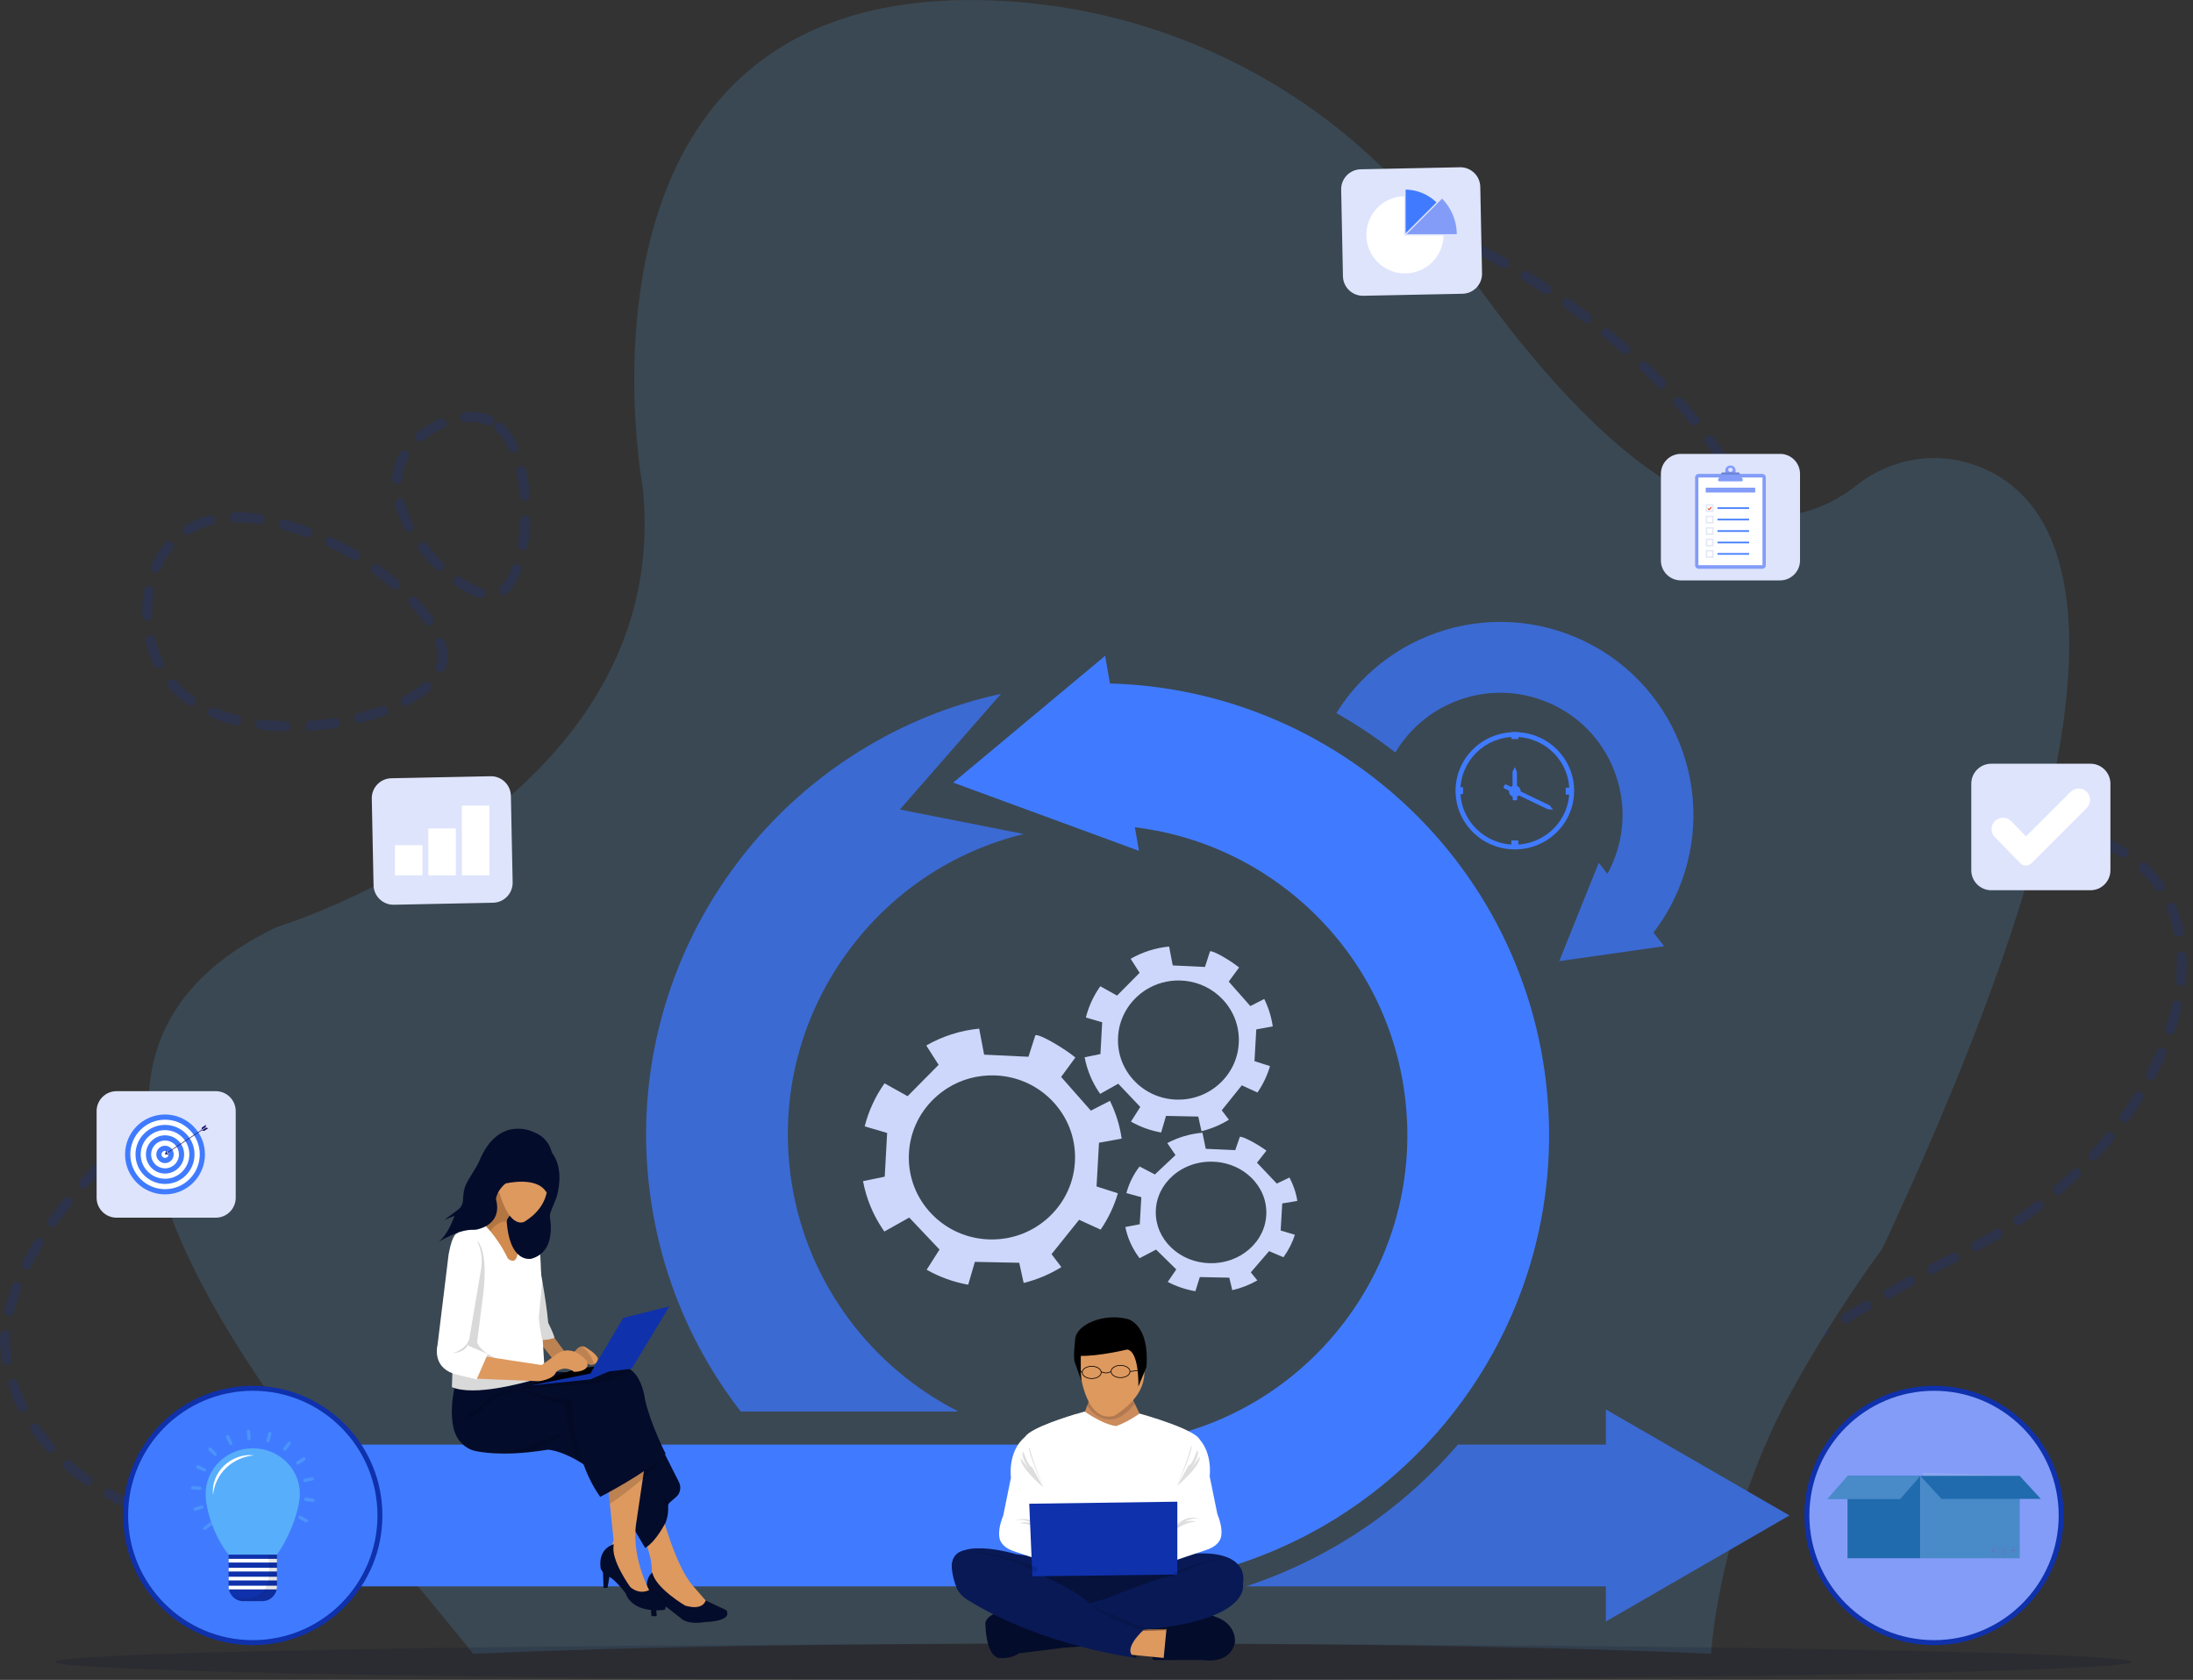 <svg width="235" height="180" viewBox="0 0 235 180" fill="none" xmlns="http://www.w3.org/2000/svg">
<rect x="0" y="0" width="235" height="180" fill="#333333" stroke="none"/>
<g opacity="0.2">
<path d="M52.459 45.077C49.516 43.692 44.648 45.943 43.096 49.236C40.133 55.523 49.715 64.628 53.2 63.651C57.094 62.559 57.863 47.618 52.459 45.077Z" stroke="#0F31AC" stroke-width="1.064" stroke-miterlimit="10" stroke-linecap="round" stroke-dasharray="2.66 2.66 2.66 2.66 2.66 2.66"/>
<path d="M37.736 59.316C36.686 58.709 25.558 52.272 19.261 57.366C14.84 60.943 14.797 68.588 18.12 72.885C24.701 81.396 45.108 77.581 47.225 71.491C48.651 67.39 41.957 61.758 37.736 59.316Z" stroke="#0F31AC" stroke-width="1.064" stroke-miterlimit="10" stroke-linecap="round" stroke-dasharray="2.66 2.66 2.66 2.66 2.66 2.66"/>
<path d="M52.054 164.406C79.139 157.683 109.914 150.839 157.702 152.005C184.428 152.657 190.484 144.363 210.739 134.051C228.793 124.861 237.66 106.585 232.214 96.227C226.716 85.77 209.97 89.933 196.256 74.368C190.01 67.278 191.109 62.31 187.503 54.448C176.084 29.555 133.286 10.098 112.181 20.395C84.299 33.999 108.136 92.777 76.969 108.833C57.254 118.99 42.353 99.492 22.888 114.376C13.243 121.751 1.446 132.097 0.534 143.33C0.534 143.33 -0.743 170.793 52.054 164.406Z" stroke="#0F31AC" stroke-width="1.064" stroke-miterlimit="10" stroke-linecap="round" stroke-dasharray="2.66 2.66 2.66 2.66 2.66 2.66"/>
<path d="M201.692 133.819C201.692 133.819 196.786 140.324 191.879 149.249C187.455 157.297 184.091 168.142 183.348 177.196C181.264 177.098 178.975 177.005 176.501 176.917C161.846 176.397 140.69 176.072 117.166 176.072C90.423 176.072 66.74 176.493 52.191 177.141C51.691 177.164 51.2 177.186 50.721 177.209C32.558 154.696 -4.017 115.474 29.642 99.339C29.642 99.339 32.108 98.588 35.805 96.975C47.505 91.868 71.549 78.127 68.875 52.217C68.875 52.217 67.964 47.382 67.964 40.655C67.964 24.924 72.944 -1.151 106.191 0.039C126.325 0.761 144.867 11.007 156.078 27.406C167.074 43.49 184.655 63.28 198.973 51.982C202.278 49.373 206.649 48.406 210.729 49.553C221.035 52.448 232.743 67.434 201.692 133.819Z" fill="#559BD0"/>
</g>
<path opacity="0.15" d="M228.429 178.072C228.429 179.137 178.616 180 117.168 180C82.496 180 51.529 179.725 31.124 179.294C26.424 179.195 22.285 179.088 18.79 178.973C16.488 178.898 14.466 178.82 12.746 178.739C8.322 178.531 5.906 178.307 5.906 178.072C5.906 177.773 9.828 177.491 16.827 177.238C19.694 177.135 23.076 177.037 26.916 176.945C47.125 176.46 80.02 176.145 117.168 176.145C149.843 176.145 179.23 176.388 199.585 176.777C217.508 177.119 228.429 177.574 228.429 178.072Z" fill="#040C2B"/>
<path d="M102.71 151.241H79.378C77.883 149.316 76.535 147.277 75.343 145.135C72.585 140.182 70.733 134.809 69.839 129.166C68.818 122.719 69.091 116.261 70.651 109.97C72.156 103.898 74.792 98.244 78.483 93.163C82.173 88.083 86.737 83.829 92.047 80.521C96.749 77.592 101.858 75.518 107.269 74.34L96.43 86.74L109.716 89.363C102.09 91.219 95.436 95.669 90.77 102.091C85.56 109.263 83.454 118.034 84.841 126.79C86.548 137.569 93.42 146.539 102.71 151.241Z" fill="#3B6AD3"/>
<path d="M172.083 173.74V169.975H133.516C134.84 169.539 136.148 169.048 137.441 168.501C143.505 165.937 148.948 162.267 153.62 157.596C154.528 156.688 155.398 155.751 156.229 154.786H172.083V151.02L191.757 162.38L172.083 173.74Z" fill="#3B6AD3"/>
<path d="M165.996 122.322C165.973 123.938 165.868 125.57 165.684 127.172C165.501 128.755 165.238 130.345 164.899 131.9C164.564 133.438 164.149 134.977 163.665 136.475C163.185 137.958 162.626 139.437 162.003 140.868C161.385 142.289 160.69 143.697 159.936 145.053C159.187 146.402 158.364 147.731 157.488 149.003C156.615 150.272 155.67 151.514 154.679 152.694C154.082 153.406 153.46 154.106 152.818 154.786C152.796 154.81 152.773 154.835 152.749 154.86C152.691 154.921 152.633 154.983 152.575 155.043C152.329 155.3 152.08 155.554 151.828 155.806C150.927 156.707 149.994 157.57 149.033 158.393C148.959 158.456 148.885 158.519 148.811 158.582C148.752 158.632 148.692 158.682 148.633 158.732C148.581 158.775 148.53 158.818 148.478 158.86C148.416 158.912 148.354 158.964 148.291 159.015C148.139 159.14 147.986 159.264 147.832 159.387C147.759 159.446 147.686 159.504 147.612 159.562C147.46 159.683 147.307 159.803 147.153 159.922C146.998 160.041 146.843 160.158 146.688 160.276C145.909 160.862 145.112 161.425 144.305 161.96C143.979 162.175 143.65 162.387 143.319 162.596C143.236 162.647 143.153 162.7 143.069 162.751C142.902 162.854 142.735 162.957 142.567 163.058C142.333 163.199 142.098 163.337 141.862 163.474C141.717 163.559 141.572 163.642 141.426 163.724C141.36 163.762 141.293 163.799 141.227 163.836C141.165 163.871 141.102 163.906 141.039 163.94C140.971 163.978 140.904 164.015 140.836 164.052C140.778 164.084 140.72 164.116 140.662 164.147C140.577 164.193 140.491 164.239 140.406 164.285C140.235 164.376 140.063 164.467 139.891 164.556C139.804 164.601 139.718 164.645 139.632 164.689C139.113 164.954 138.588 165.21 138.059 165.457C137.97 165.498 137.882 165.539 137.793 165.58C137.35 165.783 136.904 165.98 136.454 166.17C136.361 166.21 136.267 166.249 136.174 166.288C136.08 166.327 135.986 166.365 135.893 166.403C135.736 166.467 135.579 166.531 135.421 166.592C129.756 168.838 123.774 169.975 117.621 169.975H34.918V154.786H120.525L120.514 154.66C121.645 154.561 122.78 154.404 123.888 154.192C124.977 153.985 126.067 153.719 127.126 153.405C128.17 153.094 129.211 152.727 130.218 152.314C131.214 151.906 132.202 151.444 133.153 150.939C134.096 150.439 135.027 149.886 135.919 149.296C136.805 148.709 137.673 148.072 138.5 147.401C139.323 146.734 140.124 146.018 140.88 145.274C141.635 144.531 142.363 143.743 143.044 142.931C143.726 142.119 144.375 141.266 144.975 140.393C145.577 139.519 146.143 138.606 146.657 137.68C147.174 136.749 147.651 135.783 148.075 134.808C148.502 133.828 148.884 132.816 149.213 131.8C149.545 130.775 149.829 129.723 150.058 128.67C150.289 127.607 150.47 126.519 150.594 125.436C150.721 124.338 150.793 123.219 150.808 122.111C150.823 120.983 150.781 119.838 150.683 118.706C150.583 117.575 150.426 116.44 150.215 115.332C150.007 114.243 149.742 113.153 149.427 112.094C149.116 111.049 148.75 110.009 148.337 109.002C147.929 108.006 147.466 107.018 146.962 106.067C146.462 105.123 145.909 104.193 145.318 103.301C144.732 102.415 144.094 101.547 143.424 100.72C142.756 99.897 142.04 99.096 141.296 98.339C140.554 97.585 139.765 96.856 138.954 96.175C138.142 95.494 137.288 94.844 136.416 94.245C135.542 93.643 134.629 93.077 133.702 92.563C132.772 92.046 131.805 91.569 130.831 91.145C129.851 90.718 128.838 90.335 127.822 90.007C126.798 89.675 125.745 89.391 124.693 89.162C123.68 88.942 122.644 88.767 121.612 88.644L122.049 91.165L102.145 83.855L118.426 70.27L118.941 73.236C120.361 73.274 121.789 73.375 123.195 73.536C124.777 73.718 126.367 73.982 127.923 74.321C129.461 74.656 131 75.071 132.498 75.555C133.981 76.035 135.459 76.594 136.891 77.217C138.311 77.835 139.719 78.53 141.075 79.284C142.425 80.033 143.754 80.857 145.026 81.732C146.295 82.605 147.537 83.55 148.717 84.54C149.897 85.531 151.043 86.589 152.124 87.688C153.207 88.788 154.249 89.954 155.221 91.153C156.198 92.358 157.127 93.623 157.982 94.915C158.844 96.217 159.652 97.575 160.382 98.953C161.119 100.343 161.795 101.787 162.392 103.244C162.995 104.717 163.532 106.237 163.986 107.764C164.445 109.309 164.832 110.898 165.135 112.486C165.442 114.095 165.67 115.742 165.813 117.383C165.957 119.022 166.018 120.684 165.996 122.322Z" fill="#407BFF"/>
<path d="M141.863 163.474C142.099 163.337 142.335 163.198 142.569 163.058C142.335 163.199 142.1 163.338 141.863 163.474Z" fill="#829CF8"/>
<path d="M143.32 162.595C143.652 162.387 143.981 162.175 144.307 161.959C143.98 162.176 143.651 162.388 143.32 162.595Z" fill="#829CF8"/>
<path d="M144.305 161.959C145.112 161.425 145.909 160.861 146.688 160.275C145.91 160.862 145.116 161.424 144.305 161.959Z" fill="#829CF8"/>
<path d="M146.688 160.276C146.843 160.158 146.998 160.04 147.152 159.921C146.998 160.041 146.843 160.159 146.688 160.276Z" fill="#829CF8"/>
<path d="M147.152 159.921C147.306 159.802 147.46 159.682 147.612 159.562C147.46 159.683 147.306 159.803 147.152 159.921Z" fill="#829CF8"/>
<path d="M152.82 154.786C152.797 154.81 152.773 154.835 152.75 154.859C152.773 154.835 152.797 154.81 152.819 154.786H152.82Z" fill="#829CF8"/>
<path d="M179.807 95.427C179.121 97.037 178.241 98.546 177.184 99.923L178.331 101.384L167.085 102.985L171.319 92.445L172.248 93.629C172.458 93.248 172.649 92.854 172.82 92.451C174.19 89.235 174.226 85.678 172.92 82.435C171.615 79.192 169.125 76.651 165.909 75.281C162.692 73.911 159.135 73.876 155.892 75.181C153.195 76.266 150.983 78.173 149.527 80.634C147.525 79.07 145.415 77.66 143.207 76.409C144.102 74.963 145.17 73.637 146.404 72.447C148.328 70.589 150.566 69.138 153.057 68.136C155.53 67.14 158.131 66.635 160.786 66.635C160.804 66.635 160.822 66.635 160.84 66.636C163.611 66.643 166.318 67.201 168.885 68.294C171.452 69.388 173.73 70.953 175.655 72.946C177.513 74.87 178.963 77.109 179.966 79.598C180.968 82.089 181.473 84.707 181.466 87.382C181.459 90.153 180.901 92.86 179.807 95.427Z" fill="#3B6AD3"/>
<path d="M168.183 82.285C167.863 81.537 167.405 80.866 166.822 80.289C166.238 79.712 165.559 79.259 164.802 78.943C164.019 78.615 163.187 78.449 162.329 78.449C161.472 78.449 160.64 78.615 159.856 78.943C159.1 79.259 158.421 79.712 157.837 80.289C157.254 80.866 156.796 81.537 156.476 82.285C156.145 83.06 155.977 83.883 155.977 84.731C155.977 85.578 156.145 86.401 156.476 87.176C156.796 87.924 157.254 88.595 157.837 89.172C158.421 89.749 159.1 90.201 159.856 90.518C160.64 90.846 161.472 91.012 162.329 91.012C163.187 91.012 164.019 90.846 164.802 90.518C165.559 90.201 166.238 89.749 166.822 89.172C167.405 88.595 167.863 87.924 168.183 87.176C168.514 86.401 168.682 85.578 168.682 84.731C168.682 83.883 168.514 83.06 168.183 82.285ZM162.329 90.501C159.106 90.501 156.494 87.917 156.494 84.73C156.494 81.544 159.106 78.96 162.329 78.96C165.552 78.96 168.165 81.544 168.165 84.73C168.165 87.917 165.552 90.501 162.329 90.501Z" fill="#407BFF"/>
<path d="M162.703 78.446H161.953V79.187H162.703V78.446Z" fill="#407BFF"/>
<path d="M162.703 90.05H161.953V90.791H162.703V90.05Z" fill="#407BFF"/>
<path d="M168.529 85.144L168.531 84.403L167.782 84.401L167.78 85.142L168.529 85.144Z" fill="#407BFF"/>
<path d="M156.779 85.09L156.781 84.349L156.032 84.347L156.03 85.089L156.779 85.09Z" fill="#407BFF"/>
<path d="M161.17 84.208C161.226 84.093 161.319 84.023 161.378 84.05L166.055 86.29L166.431 86.755L165.851 86.706L161.174 84.467C161.115 84.439 161.114 84.323 161.17 84.208Z" fill="#407BFF"/>
<path d="M162.336 85.758C162.205 85.759 162.1 85.729 162.099 85.692L162.078 82.707L162.326 82.19L162.55 82.704L162.571 85.689C162.571 85.726 162.466 85.757 162.336 85.758Z" fill="#407BFF"/>
<path d="M162.326 85.404C162.672 85.404 162.953 85.127 162.953 84.784C162.953 84.442 162.672 84.165 162.326 84.165C161.98 84.165 161.699 84.442 161.699 84.784C161.699 85.127 161.98 85.404 162.326 85.404Z" fill="#407BFF"/>
<path d="M137.405 128.947L137.237 131.791L137.233 131.848L137.25 131.852L138.755 132.303C138.488 133.155 138.081 133.953 137.559 134.672C137.549 134.686 137.54 134.699 137.53 134.711L136.95 134.464L135.995 134.056L134.034 136.332L134.736 137.193C133.916 137.664 133.012 138.021 132.05 138.241L131.732 136.901L128.57 136.837L128.097 138.352C127.036 138.173 126.038 137.831 125.135 137.354L126.049 136.015L123.887 133.892L122.132 134.807L122.117 134.815C122.075 134.76 122.034 134.704 121.993 134.648C121.309 133.703 120.823 132.627 120.59 131.472L122.137 131.178L122.303 128.277L120.703 127.84C120.982 126.8 121.466 125.837 122.114 124.987L123.757 125.842L125.964 123.765L125.083 122.481C126.212 121.879 127.491 121.489 128.852 121.369L129.207 123.094L132.366 123.24L132.859 121.812C133.144 121.71 134.872 122.656 135.711 123.292L134.698 124.58L136.821 126.819L138.18 126.171C138.593 126.949 138.881 127.792 139.021 128.678L137.405 128.947ZM129.897 124.471C128.719 124.447 127.586 124.738 126.613 125.303C126.28 125.496 125.965 125.722 125.674 125.979C124.532 126.984 123.886 128.337 123.853 129.79C123.821 131.244 124.407 132.622 125.502 133.672C126.598 134.723 128.073 135.319 129.655 135.351C131.237 135.383 132.737 134.847 133.878 133.842C135.02 132.838 135.666 131.484 135.698 130.031C135.731 128.578 135.145 127.199 134.049 126.149C133.938 126.042 133.822 125.94 133.703 125.842C132.652 124.984 131.318 124.5 129.897 124.471Z" fill="#CDD7FB"/>
<path d="M134.622 110.297L134.433 113.634L134.429 113.701L134.447 113.706L136.092 114.232C135.799 115.233 135.352 116.169 134.78 117.014C134.769 117.03 134.759 117.045 134.749 117.06L134.115 116.77L133.071 116.293L130.922 118.967L131.688 119.975C130.792 120.53 129.803 120.95 128.75 121.209L128.405 119.638L124.947 119.568L124.428 121.346C123.267 121.139 122.176 120.738 121.19 120.18L122.192 118.608L119.831 116.12L117.911 117.197L117.894 117.206C117.848 117.142 117.803 117.076 117.759 117.011C117.013 115.903 116.484 114.641 116.23 113.287L117.922 112.939L118.109 109.535L116.361 109.025C116.667 107.805 117.199 106.674 117.908 105.676L119.704 106.676L122.121 104.236L121.16 102.731C122.396 102.023 123.794 101.564 125.283 101.42L125.668 103.444L129.122 103.609L129.663 101.933C129.975 101.814 131.863 102.92 132.78 103.665L131.67 105.178L133.987 107.801L135.474 107.039C135.924 107.951 136.238 108.94 136.389 109.979L134.622 110.297ZM126.42 105.058C125.132 105.032 123.893 105.375 122.828 106.039C122.463 106.267 122.118 106.532 121.799 106.834C120.549 108.015 119.84 109.604 119.802 111.309C119.764 113.014 120.402 114.63 121.598 115.86C122.795 117.091 124.406 117.788 126.136 117.823C127.866 117.858 129.507 117.227 130.757 116.046C132.007 114.866 132.716 113.277 132.754 111.572C132.792 109.867 132.154 108.25 130.957 107.02C130.836 106.895 130.709 106.775 130.579 106.661C129.431 105.655 127.973 105.09 126.42 105.058Z" fill="#CDD7FB"/>
<path d="M117.769 122.441L117.509 127.036L117.503 127.128L117.528 127.135L119.791 127.859C119.387 129.237 118.773 130.527 117.986 131.69C117.972 131.712 117.957 131.733 117.943 131.753L117.072 131.355L115.637 130.698L112.682 134.379L113.735 135.768C112.502 136.531 111.142 137.11 109.695 137.468L109.22 135.304L104.466 135.208L103.751 137.656C102.156 137.37 100.656 136.819 99.3 136.051L100.678 133.886L97.432 130.46L94.791 131.943L94.768 131.956C94.705 131.867 94.643 131.777 94.582 131.686C93.556 130.161 92.829 128.424 92.481 126.559L94.807 126.08L95.064 121.393L92.66 120.69C93.082 119.01 93.812 117.453 94.788 116.078L97.257 117.456L100.581 114.095L99.259 112.023C100.958 111.048 102.881 110.415 104.928 110.217L105.457 113.004L110.207 113.232L110.951 110.924C111.38 110.759 113.976 112.283 115.236 113.308L113.71 115.392L116.896 119.004L118.941 117.954C119.56 119.21 119.991 120.572 120.199 122.003L117.769 122.441ZM106.491 115.227C104.72 115.191 103.017 115.663 101.552 116.578C101.051 116.892 100.577 117.257 100.138 117.673C98.419 119.299 97.444 121.487 97.391 123.835C97.339 126.182 98.216 128.408 99.861 130.102C101.506 131.796 103.722 132.756 106.1 132.804C108.479 132.853 110.735 131.984 112.454 130.358C114.173 128.732 115.148 126.544 115.2 124.196C115.252 121.849 114.375 119.623 112.73 117.928C112.563 117.756 112.389 117.59 112.21 117.434C110.632 116.049 108.627 115.27 106.491 115.227Z" fill="#CDD7FB"/>
<path d="M70.81 161.803C70.81 161.803 72.323 167.766 74.291 169.964L76.611 172.63L73.408 173.042L69.637 169.318C69.637 169.318 70.369 168.329 69.133 165.114L70.81 161.803Z" fill="#DE995F"/>
<path d="M75.565 173.797C73.597 174.128 72.992 173.413 72.992 173.413L71.508 172.255L70.244 171.27L70.369 173.165H69.814L69.638 171.049C69.327 170.389 69.279 169.877 69.347 169.491C69.474 168.781 69.904 168.492 69.904 168.492C70.233 170.168 73.421 172.039 73.421 172.039C75.388 172.616 75.615 171.485 75.615 171.485L77.835 172.533C78.541 173.77 75.565 173.797 75.565 173.797Z" fill="#040C2B"/>
<path opacity="0.15" d="M71.508 172.255L70.244 171.27L70.369 173.165H69.814L69.638 171.049C69.327 170.389 69.279 169.877 69.347 169.491L69.693 170.264C69.693 170.264 71.622 171.092 71.508 172.255Z" fill="black"/>
<path d="M72.467 160.385L71.754 161.006C71.733 161.024 71.715 161.043 71.698 161.064C71.628 161.152 71.59 161.266 71.595 161.384C71.615 161.891 71.557 162.307 71.491 162.608C71.415 162.946 71.328 163.136 71.328 163.136C71.298 163.193 71.268 163.249 71.237 163.304C70.408 164.819 69.696 165.469 69.353 165.718C69.213 165.821 69.134 165.856 69.134 165.856L68.09 164.098L66.05 160.666L65.505 159.75L65.15 159.152L64.872 158.684C64.72 158.55 64.571 158.421 64.423 158.298C63.887 157.849 63.381 157.467 62.908 157.144C62.777 157.055 62.649 156.97 62.524 156.889C62.326 156.761 62.134 156.644 61.95 156.537C61.228 156.117 60.611 155.844 60.114 155.665C59.218 155.343 58.718 155.332 58.718 155.332C58.009 155.446 57.347 155.532 56.732 155.597C55.594 155.714 54.61 155.754 53.769 155.744C52.572 155.731 51.662 155.618 51.001 155.487C49.851 155.258 48.92 154.328 48.62 153.096C48.236 151.514 48.478 149.765 48.698 148.726C48.764 148.418 48.827 148.172 48.871 148.011C48.908 147.877 48.931 147.803 48.931 147.803L51.605 148.215L53.694 148.451L53.703 148.452L54.407 148.531L55.898 148.7L56.216 148.736L61.384 149.32L68.377 150.111L70.478 154.283L71.045 155.409L71.068 155.454L71.262 155.84L71.331 155.978C71.331 155.978 71.331 155.978 71.331 155.978L72.756 158.807C73.024 159.34 72.903 160.005 72.467 160.385Z" fill="#040C2B"/>
<path d="M69.991 171.187H67.695L65.098 166.873L65.753 165.032L65.352 161.131L65.149 159.152L65.098 158.657L69.133 156.733L68.879 158.449L68.15 163.383C68.12 163.623 68.099 163.861 68.088 164.099C67.917 167.834 69.991 171.187 69.991 171.187Z" fill="#DE995F"/>
<path d="M65.782 165.471C65.782 165.471 64.041 165.828 64.369 168.082L64.621 168.494L64.672 170.142H65.101L65.302 168.961C65.302 168.961 65.882 169.208 67.043 170.72C67.043 170.72 67.547 172.863 71.204 172.506C71.204 172.506 72.019 171.649 69.556 170.374C69.556 170.374 68.606 170.939 67.547 170.06C67.547 170.06 65.353 167.065 65.782 165.471Z" fill="#040C2B"/>
<path opacity="0.15" d="M71.044 155.408L71.037 156.142C71.037 156.142 70.098 157.421 68.879 158.449C67.997 159.192 66.97 160.02 66.048 160.666C65.808 160.835 65.574 160.992 65.352 161.131L65.148 159.152L64.87 158.684C64.719 158.55 64.569 158.421 64.422 158.298L70.477 154.283L71.044 155.408Z" fill="black"/>
<path opacity="0.15" d="M62.905 157.144C62.568 156.914 62.249 156.713 61.947 156.537C60.868 154.164 60.556 150.606 60.556 150.606L53.691 148.451L61.38 149.321L62.019 150.111L62.905 157.144Z" fill="black"/>
<path opacity="0.15" d="M55.472 149.01C55.472 149.01 52.714 149.369 51.629 151.128C51.629 151.128 50.368 152.062 49.031 152.337L51.301 150.881C51.301 150.881 52.858 148.705 55.472 149.01Z" fill="black"/>
<path opacity="0.15" d="M60.811 153.244C60.803 153.25 60.662 153.362 60.398 153.546C59.789 153.97 58.528 154.782 56.732 155.597C55.594 155.715 54.611 155.754 53.77 155.745C53.77 155.745 56.833 155.073 59.968 153.646C60.249 153.518 60.531 153.384 60.811 153.244Z" fill="black"/>
<path d="M71.329 155.772C69.462 157.75 64.317 160.388 64.317 160.388C61.215 155.991 61.316 150.139 61.316 150.139L52.324 148.146L55.036 146.621C55.036 146.621 56.395 146.79 58.191 146.913C60.688 147.085 64.028 147.169 65.73 146.594C65.775 146.578 65.821 146.564 65.866 146.551C66.654 146.324 67.258 146.499 67.718 146.869C68.895 147.814 69.134 150.029 69.134 150.029C69.74 152.639 71.329 155.772 71.329 155.772Z" fill="#040C2B"/>
<path d="M71.34 164.383L71.393 164.222C71.367 164.318 71.345 164.371 71.34 164.383Z" fill="#758CFA"/>
<path opacity="0.15" d="M71.597 161.385C71.617 161.891 71.559 162.308 71.493 162.608C71.421 161.831 71.194 160.795 70.637 159.495L71.7 161.065C71.63 161.152 71.592 161.267 71.597 161.385Z" fill="black"/>
<path opacity="0.15" d="M67.716 146.869C66.564 147.434 64.441 148.358 62.916 148.339L55.82 148.76L58.189 146.913C60.686 147.085 64.026 147.169 65.728 146.594C65.774 146.578 65.819 146.564 65.864 146.551C66.653 146.324 67.256 146.499 67.716 146.869Z" fill="black"/>
<path d="M61.843 146.621L67.266 146.072L63.079 147.501L56.773 148.462L61.843 146.621Z" fill="black"/>
<path d="M66.789 141.208L71.732 139.972L67.684 146.663L63.258 147.171L66.789 141.208Z" fill="#0F31AC"/>
<path d="M56.773 148.462L63.255 147.803L67.266 146.072L63.255 147.171L56.773 148.462Z" fill="#0F31AC"/>
<path d="M64.076 145.563C64.076 145.563 64.044 146.017 63.649 146.188C63.548 146.231 63.423 146.256 63.269 146.25L62.311 145.838L59.663 146.141L57.714 143.684L57.418 143.31L59.209 143.063L59.328 143.226L60.328 144.599L60.47 144.794C60.47 144.794 61.1 145.261 61.68 144.712C61.68 144.712 61.969 144.263 62.404 144.259C62.558 144.258 62.731 144.313 62.916 144.464C62.916 144.464 63.875 145.014 64.076 145.563Z" fill="#DE995F"/>
<path opacity="0.15" d="M63.65 146.187C63.548 146.231 63.424 146.256 63.27 146.25L62.312 145.838L59.663 146.14L57.715 143.684L58.916 143.481L59.328 143.226L60.328 144.599L60.47 144.794C60.47 144.794 61.101 145.261 61.681 144.712C61.681 144.712 61.969 144.263 62.404 144.259C62.837 144.648 63.481 145.348 63.65 146.187Z" fill="black"/>
<path d="M56.521 134.476L54.957 135.987L51.919 132.576L50.871 131.399L53.191 126.095L54.982 125.463L55.843 130.506L56.521 134.476Z" fill="#D18B4F"/>
<path opacity="0.15" d="M55.843 130.506L54.843 131C54.843 131 53.582 130.286 52.321 132.209C52.226 132.355 52.09 132.476 51.919 132.576L50.871 131.399L53.191 126.095L54.982 125.463L55.843 130.506Z" fill="black"/>
<path d="M59.419 143.352C59.419 143.352 58.439 143.654 58.136 143.516C58.032 143.469 57.883 142.483 57.733 141.209C57.446 138.769 57.152 135.273 57.152 135.273L57.682 134.861C57.682 134.861 57.881 135.9 58.108 137.233C58.361 138.709 58.648 140.546 58.741 141.73C58.741 141.73 59.289 142.803 59.419 143.352Z" fill="white"/>
<path d="M58.401 147.514C58.4 147.514 58.358 147.518 57.184 147.85C57.085 147.878 56.982 147.907 56.876 147.936C56.85 147.943 56.823 147.951 56.796 147.958C56.083 148.153 55.262 148.357 54.406 148.531C54.346 148.544 54.285 148.556 54.225 148.568C54.192 148.574 54.16 148.581 54.127 148.587C52.25 148.951 50.246 149.152 48.869 148.778C48.81 148.762 48.753 148.745 48.697 148.727C48.603 148.696 48.513 148.663 48.426 148.627L48.437 148.333L48.48 147.145L48.559 144.984L48.56 144.966L48.636 142.91V142.909L48.984 133.421L49.031 132.14C49.031 132.14 49.039 132.116 49.056 132.075V132.075C49.182 131.767 49.794 130.484 51.211 130.625C51.224 130.626 51.237 130.628 51.251 130.629C51.251 130.629 51.579 130.876 52.063 131.385C52.208 131.537 52.366 131.711 52.534 131.911C53.117 132.602 53.812 133.579 54.428 134.861C54.428 134.861 55.261 135.63 55.462 134.366V131.508H57.556C57.556 131.508 57.747 132.123 57.889 134.411C57.925 134.996 57.958 135.692 57.984 136.515C57.999 137.012 58.012 137.557 58.022 138.151C58.037 139.128 58.043 140.243 58.035 141.51L58.139 143.211L58.158 143.525L58.163 143.608L58.205 144.304L58.313 146.066L58.365 146.925L58.401 147.514Z" fill="white"/>
<path opacity="0.15" d="M59.419 143.352C59.419 143.352 58.44 143.654 58.137 143.517C58.033 143.469 57.884 142.483 57.734 141.209L58.109 137.233C58.362 138.709 58.649 140.546 58.742 141.731C58.742 141.731 59.289 142.804 59.419 143.352Z" fill="black"/>
<path opacity="0.15" d="M57.184 147.85C57.084 147.878 56.982 147.907 56.876 147.936C56.85 147.943 56.823 147.951 56.796 147.958C56.083 148.153 55.262 148.357 54.406 148.532C54.345 148.544 54.285 148.556 54.225 148.568C54.192 148.574 54.159 148.581 54.127 148.587C52.25 148.952 50.246 149.152 48.869 148.778C48.81 148.762 48.753 148.745 48.697 148.727C48.688 148.724 48.679 148.721 48.671 148.718C48.586 148.691 48.505 148.66 48.426 148.628L48.437 148.333L48.473 147.33L48.48 147.145L48.559 144.984L48.56 144.966L48.636 142.91V142.909L48.984 133.421L51.112 132.947C51.112 132.947 51.112 132.947 51.112 132.947H51.113C51.143 132.966 52.353 133.743 51.78 138.68L51.124 143.819C51.124 143.819 51.2 144.341 52.259 145.083L52.998 145.498L55.016 146.632L57.07 147.785L57.184 147.85Z" fill="black"/>
<path d="M50.688 147.709L57.707 147.995C57.707 147.995 59.279 147.861 59.603 146.994C59.603 146.994 60.444 146.212 61.522 146.994C61.522 146.994 63.306 147.006 62.903 145.879C62.903 145.879 61.289 143.681 59.422 145.275L58.035 146.264L51.351 145.247L50.688 147.709Z" fill="#DE995F"/>
<path d="M52.261 145.083L52.137 145.367L51.109 147.726L51.075 147.803L50.689 147.709L49.033 147.308C48.978 147.296 48.924 147.282 48.871 147.269C48.733 147.232 48.603 147.191 48.482 147.145C47.459 146.762 47.041 146.081 46.888 145.46C46.782 145.031 46.802 144.629 46.836 144.374C46.859 144.2 46.889 144.094 46.889 144.094L47.378 140.095L48.074 134.394C48.516 131.989 49.033 132.14 49.033 132.14C50.092 131.7 50.73 132.218 51.114 132.947C51.114 132.947 51.114 132.947 51.114 132.947H51.114C51.215 133.139 51.298 133.345 51.367 133.552C51.629 134.346 51.683 135.204 51.543 136.034L50.267 143.589L50.203 143.964C50.203 143.964 50.203 143.964 50.203 143.964L50.168 144.176L52.261 145.083Z" fill="white"/>
<path d="M59.676 128.183C59.676 128.183 59.377 128.977 59.036 129.777C58.934 130.017 58.901 130.285 58.943 130.545C59.077 131.394 59.231 133.435 57.849 134.441C57.608 134.616 57.32 134.76 56.977 134.861C56.977 134.861 55.509 135.266 54.728 133.125C54.532 132.588 54.379 131.89 54.303 130.986C54.303 130.985 54.303 130.983 54.303 130.982C54.29 130.825 54.333 130.669 54.419 130.542L54.616 130.254L56.324 127.215L58.667 123.045C58.667 123.045 59.476 123.558 59.808 124.933C59.998 125.716 60.032 126.778 59.676 128.183Z" fill="#040C2B"/>
<path d="M56.198 130.904C56.198 130.904 54.684 131.81 53.524 127.826H51.582L52.919 123.759L57.433 123.045C57.433 123.045 60.939 127.964 56.198 130.904Z" fill="#DE995F"/>
<path d="M57.154 121.286C57.154 121.286 53.385 119.381 51.325 124.481C51.273 124.609 51.213 124.732 51.142 124.848L50.135 126.522C49.858 126.981 49.692 127.508 49.651 128.056L49.606 128.667C49.578 129.039 49.398 129.378 49.116 129.59L47.62 130.712L48.705 130.272C48.705 130.272 47.973 132.47 46.863 133.157C46.863 133.157 49.057 131.703 50.731 131.773C50.87 131.779 51.009 131.764 51.145 131.732C51.879 131.562 53.801 130.877 53.144 128.458C53.144 128.458 53.27 127.524 54.178 126.81C54.178 126.81 57.605 125.968 58.577 127.804C58.577 127.804 60.836 122.688 57.154 121.286Z" fill="#040C2B"/>
<path opacity="0.15" d="M50.275 143.562C50.275 143.562 49.901 144.602 48.488 144.986C48.488 144.986 50.196 144.994 50.275 143.562Z" fill="black"/>
<path opacity="0.67" d="M121.106 175.835L122.008 176.224L121.745 177.634L120.203 177.099L121.106 175.835Z" fill="#050505"/>
<path d="M108.527 172.713C108.527 172.713 106.12 172.397 105.594 173.83C105.594 173.83 105.556 177.402 107.06 177.645C107.06 177.645 108.339 177.791 109.167 177.159L113.98 176.552L117.252 176.309L108.527 172.713Z" fill="#040C2B"/>
<path d="M122.988 174.426C122.988 174.426 124.251 176.675 123.504 177.569C123.388 177.707 123.55 177.875 123.793 177.875L128.874 177.864C128.874 177.864 131.77 178.448 132.334 175.993C132.334 175.993 132.672 173.393 128.987 172.956C125.301 172.518 128.949 172.81 128.949 172.81C128.949 172.81 124.662 173.15 122.988 174.426Z" fill="#040C2B"/>
<path d="M125 174.535L124.986 174.679L124.699 177.646L119.34 177.123L121.104 174.568L121.126 174.535C125 174.632 125 174.535 125 174.535Z" fill="#DE995F"/>
<path opacity="0.38" d="M124.998 174.535L124.984 174.679L122.158 174.766L121.102 174.568L121.124 174.535C124.998 174.632 124.998 174.535 124.998 174.535Z" fill="#050505"/>
<path d="M133.22 169.415L126.979 170.757L118.791 172.518L112.287 170.842L102.018 168.196C101.548 164.293 108.938 166.54 108.938 166.54L113.749 167.138H113.75L116.572 167.488L122.966 168.46L124.997 167.57L127.403 166.516C133.891 165.896 133.22 169.415 133.22 169.415Z" fill="#081956"/>
<path opacity="0.3" d="M126.981 170.758L118.793 172.519L112.289 170.843L110.52 169.676L113.751 167.138H113.752L116.574 167.489L122.968 168.461L124.998 167.571L126.981 170.758Z" fill="black"/>
<path d="M109.656 173.855L118.494 171.304C118.494 171.304 124.812 168.704 125.903 168.849C125.903 168.849 133.725 164.403 133.199 169.846C133.199 169.846 134.101 174.122 120.149 174.778L109.656 173.855Z" fill="#081956"/>
<path opacity="0.13" d="M115.727 172.093L116.704 171.777C117.444 172.323 118.835 172.778 119.751 173.235C120.787 173.753 122.045 174.232 123.248 174.547C122.458 174.653 121.669 174.758 120.879 174.863L115.727 172.093Z" fill="black"/>
<path d="M122.571 174.62C122.571 174.62 119.995 176.892 121.725 177.646C121.725 177.646 111.727 176.403 103.73 171.458C103.124 171.084 102.694 170.605 102.492 170.079C101.76 168.173 100.748 163.835 108.638 167.537C108.638 167.537 114.766 169.842 116.786 171.825C117.173 172.205 117.632 172.551 118.164 172.848C119.429 173.553 121.572 174.654 122.571 174.62Z" fill="#081956"/>
<path d="M116.462 149.4L121.125 149.41L122.63 152.544C122.63 152.544 119.696 157.453 115.484 153.079C115.672 152.374 116.294 151.341 116.481 150.637C116.782 149.908 116.744 149.956 116.462 149.4Z" fill="#CC8B5B"/>
<path d="M122.125 151.463C121.128 152.135 120.308 152.558 119.632 152.798C119.216 152.945 118.855 153.022 118.542 153.045C117.867 153.095 117.412 152.892 117.105 152.584C116.573 152.345 115.965 152.006 115.269 151.543C113.37 152.122 109.519 153.418 109.852 154.306L110.233 157.682L110.264 157.958L110.895 163.543L111.477 163.537C111.468 163.579 111.463 163.601 111.463 163.601L118.542 163.676L127.521 163.771L128.564 154.528C129.005 153.352 122.125 151.463 122.125 151.463Z" fill="white"/>
<path d="M119.603 152.804V163.45L111.407 163.537C111.546 162.935 112.607 158.286 112.22 158.036L110.194 157.958L110.163 157.683L109.782 154.307C109.448 153.419 113.3 152.123 115.199 151.543C115.812 151.356 116.221 151.244 116.221 151.244C116.962 151.745 117.606 152.106 118.166 152.358C118.706 152.599 119.167 152.739 119.562 152.798C119.575 152.8 119.589 152.802 119.603 152.804Z" fill="white"/>
<path d="M112.656 164.389L112.327 167.451L108.62 166.206C107.779 165.924 107.204 165.391 107.1 164.783C107.008 164.241 107.066 163.471 107.504 162.396L108.331 158.338C108.331 158.338 107.936 155.532 109.854 153.952C109.854 153.952 110.55 158.605 111.791 159.383L112.054 163.271L112.656 164.389Z" fill="white"/>
<path opacity="0.13" d="M112.338 164.279C112.338 164.279 110.962 163.307 109.311 163.21C109.311 163.21 109.678 162.991 110.687 163.21C110.687 163.21 109.77 162.7 108.715 162.894C108.715 162.894 110.916 162.141 112.338 164.279Z" fill="black"/>
<path opacity="0.13" d="M111.809 159.371C111.809 159.371 109.29 157.281 109.365 156.212C109.365 156.212 110.042 157.16 110.23 157.33C110.23 157.33 109.29 156.042 109.666 155.532C109.666 155.532 110.191 157.149 110.586 157.179L111.809 159.371Z" fill="black"/>
<path opacity="0.13" d="M111.827 159.359C111.827 159.359 109.947 155.276 110.323 155.058C110.323 155.058 110.398 155.86 111.827 159.359Z" fill="black"/>
<path d="M125.301 164.232L125.63 167.295L129.337 166.049C130.178 165.767 130.753 165.234 130.857 164.626C130.949 164.085 130.891 163.314 130.453 162.239L129.626 158.181C129.626 158.181 130.021 155.375 128.103 153.795C128.103 153.795 127.407 158.449 126.166 159.226L125.903 163.114L125.301 164.232Z" fill="white"/>
<path opacity="0.13" d="M116.441 150.564C116.441 150.564 118.673 154.13 121.6 150.403L120.691 148.936L116.987 149.402L116.441 150.564Z" fill="black"/>
<path d="M115.484 144.356C115.484 144.356 119.772 141.756 121.502 144.04C121.502 144.04 125.074 148.049 119.508 151.646C119.508 151.646 115.898 153.419 115.484 144.356Z" fill="#DE995F"/>
<path d="M115.948 148.145L115.215 146.08C114.959 145.605 115.182 144.001 115.215 143.498C115.319 141.924 118.255 140.681 120.785 141.318C120.785 141.318 123.203 141.777 122.854 146.47L121.989 148.559C121.989 148.559 122.102 144.793 120.785 144.599C120.785 144.599 117.777 145.328 115.821 145.279C115.821 145.279 115.765 147.867 115.948 148.145Z" fill="black"/>
<path d="M116.988 147.709C117.549 147.709 118.003 147.415 118.003 147.053C118.003 146.69 117.549 146.396 116.988 146.396C116.427 146.396 115.973 146.69 115.973 147.053C115.973 147.415 116.427 147.709 116.988 147.709Z" stroke="black" stroke-width="0.075" stroke-miterlimit="10"/>
<path d="M120.074 147.611C120.635 147.611 121.089 147.318 121.089 146.955C121.089 146.593 120.635 146.299 120.074 146.299C119.513 146.299 119.059 146.593 119.059 146.955C119.059 147.318 119.513 147.611 120.074 147.611Z" stroke="black" stroke-width="0.075" stroke-miterlimit="10"/>
<path d="M117.992 146.956C117.992 146.956 118.455 147.296 119.056 146.956" stroke="black" stroke-width="0.075" stroke-miterlimit="10"/>
<path d="M115.973 147.053L115.465 146.676" stroke="black" stroke-width="0.075" stroke-miterlimit="10"/>
<path d="M121.09 146.956L122.368 146.786" stroke="black" stroke-width="0.075" stroke-miterlimit="10"/>
<path opacity="0.13" d="M125.621 164.123C125.621 164.123 126.749 163.151 128.103 163.054C128.103 163.054 127.802 162.835 126.975 163.054C126.975 163.054 127.727 162.544 128.592 162.738C128.592 162.738 126.787 161.985 125.621 164.123Z" fill="black"/>
<path d="M110.293 161.122L126.163 160.903V168.706L110.631 168.898L110.293 161.122Z" fill="#0F31AC"/>
<path d="M118.247 166.456C119.244 166.456 120.052 165.934 120.052 165.289C120.052 164.645 119.244 164.123 118.247 164.123C117.25 164.123 116.441 164.645 116.441 165.289C116.441 165.934 117.25 166.456 118.247 166.456Z" fill="#0F31AC"/>
<path opacity="0.13" d="M110.991 168.497C110.991 168.497 108.472 166.757 103.883 166.237C103.883 166.237 106.177 166.067 111.216 167.987L110.991 168.497Z" fill="black"/>
<path opacity="0.13" d="M126.185 168.716C126.185 168.716 130.738 166.136 132.551 167.517C132.551 167.517 131.601 165.994 125.621 168.57L126.185 168.716Z" fill="black"/>
<path opacity="0.13" d="M126.145 159.214C126.145 159.214 128.664 157.125 128.589 156.055C128.589 156.055 127.912 157.003 127.724 157.173C127.724 157.173 128.664 155.885 128.288 155.375C128.288 155.375 127.763 156.993 127.368 157.022L126.145 159.214Z" fill="black"/>
<path opacity="0.13" d="M126.129 159.202C126.129 159.202 128.009 155.12 127.633 154.901C127.633 154.901 127.558 155.703 126.129 159.202Z" fill="black"/>
<path d="M27.087 176.272C23.376 176.272 19.888 174.827 17.264 172.203C14.64 169.579 13.195 166.091 13.195 162.38C13.195 158.67 14.64 155.182 17.264 152.558C19.888 149.934 23.376 148.489 27.087 148.489C30.797 148.489 34.285 149.934 36.909 152.558C39.533 155.182 40.978 158.67 40.978 162.38C40.978 166.091 39.533 169.579 36.909 172.203C34.285 174.827 30.797 176.272 27.087 176.272Z" fill="#0F31AC"/>
<path d="M27.09 175.739C34.467 175.739 40.449 169.758 40.449 162.38C40.449 155.002 34.467 149.021 27.09 149.021C19.712 149.021 13.73 155.002 13.73 162.38C13.73 169.758 19.712 175.739 27.09 175.739Z" fill="#407BFF"/>
<g opacity="0.5">
<path d="M31.974 162.489C31.929 162.572 31.959 162.677 32.043 162.722L32.735 163.099C32.819 163.145 32.923 163.114 32.968 163.031C33.014 162.947 32.983 162.843 32.9 162.797L32.207 162.42C32.124 162.375 32.02 162.406 31.974 162.489Z" fill="#57AEFA"/>
<path d="M32.588 160.622C32.574 160.716 32.64 160.803 32.734 160.817L33.514 160.928C33.608 160.941 33.695 160.876 33.709 160.782C33.722 160.688 33.657 160.601 33.563 160.587L32.782 160.476C32.688 160.463 32.601 160.528 32.588 160.622Z" fill="#57AEFA"/>
<path d="M32.516 158.657C32.536 158.75 32.628 158.808 32.72 158.788L33.491 158.619C33.583 158.599 33.642 158.507 33.622 158.414C33.601 158.322 33.51 158.263 33.417 158.283L32.647 158.452C32.554 158.473 32.495 158.564 32.516 158.657Z" fill="#57AEFA"/>
<path d="M31.762 156.841C31.813 156.921 31.92 156.944 32 156.892L32.662 156.465C32.742 156.413 32.764 156.307 32.713 156.227C32.661 156.147 32.555 156.124 32.475 156.176L31.813 156.604C31.733 156.655 31.71 156.761 31.762 156.841Z" fill="#57AEFA"/>
<path d="M30.417 155.405C30.493 155.462 30.601 155.446 30.657 155.37L31.128 154.738C31.185 154.662 31.169 154.554 31.093 154.497C31.017 154.441 30.909 154.456 30.853 154.533L30.382 155.165C30.325 155.241 30.341 155.349 30.417 155.405Z" fill="#57AEFA"/>
<path d="M28.655 154.53C28.746 154.556 28.842 154.504 28.868 154.413L29.088 153.655C29.114 153.564 29.062 153.469 28.971 153.442C28.88 153.416 28.785 153.468 28.758 153.56L28.538 154.317C28.512 154.408 28.564 154.503 28.655 154.53Z" fill="#57AEFA"/>
<path d="M26.701 154.325C26.795 154.318 26.866 154.236 26.859 154.141L26.8 153.355C26.793 153.26 26.711 153.189 26.616 153.196C26.521 153.203 26.45 153.286 26.457 153.38L26.516 154.167C26.523 154.261 26.606 154.332 26.701 154.325Z" fill="#57AEFA"/>
<path d="M24.797 154.818C24.883 154.779 24.921 154.677 24.881 154.59L24.551 153.874C24.511 153.788 24.409 153.75 24.323 153.79C24.236 153.83 24.199 153.932 24.238 154.018L24.569 154.734C24.608 154.82 24.71 154.858 24.797 154.818Z" fill="#57AEFA"/>
<path d="M23.186 155.946C23.253 155.879 23.252 155.77 23.185 155.703L22.625 155.148C22.558 155.081 22.449 155.082 22.382 155.149C22.315 155.216 22.316 155.325 22.383 155.392L22.943 155.947C23.01 156.014 23.119 156.014 23.186 155.946Z" fill="#57AEFA"/>
<path d="M22.07 157.566C22.11 157.48 22.071 157.378 21.985 157.339L21.266 157.015C21.18 156.976 21.078 157.014 21.039 157.101C21 157.187 21.038 157.289 21.125 157.328L21.843 157.652C21.93 157.691 22.032 157.653 22.07 157.566Z" fill="#57AEFA"/>
<path d="M21.595 159.474C21.601 159.379 21.529 159.298 21.435 159.291L20.648 159.239C20.553 159.232 20.472 159.304 20.465 159.399C20.459 159.493 20.53 159.575 20.625 159.582L21.412 159.634C21.507 159.641 21.588 159.569 21.595 159.474Z" fill="#57AEFA"/>
<path d="M21.815 161.428C21.787 161.337 21.692 161.286 21.601 161.313L20.845 161.539C20.754 161.566 20.703 161.662 20.73 161.753C20.757 161.844 20.853 161.895 20.944 161.868L21.699 161.642C21.79 161.615 21.842 161.519 21.815 161.428Z" fill="#57AEFA"/>
<path d="M22.703 163.182C22.646 163.107 22.538 163.092 22.462 163.149L21.834 163.625C21.758 163.682 21.743 163.79 21.8 163.866C21.858 163.941 21.966 163.956 22.041 163.899L22.67 163.423C22.745 163.366 22.76 163.258 22.703 163.182Z" fill="#57AEFA"/>
</g>
<path d="M29.679 166.576V169.991C29.679 170.097 29.669 170.201 29.649 170.301C29.505 171.021 28.868 171.564 28.106 171.564H26.07C25.659 171.564 25.284 171.407 25.004 171.148C24.764 170.927 24.593 170.633 24.527 170.301C24.507 170.201 24.496 170.097 24.496 169.991V166.576H29.679Z" fill="#0F31AC"/>
<path d="M29.679 167.029H24.496V167.424H29.679V167.029Z" fill="white"/>
<path d="M29.679 167.988H24.496V168.383H29.679V167.988Z" fill="white"/>
<path d="M29.679 168.947H24.496V169.342H29.679V168.947Z" fill="white"/>
<path d="M29.679 169.906V169.991C29.679 170.097 29.669 170.201 29.649 170.301H24.527C24.507 170.201 24.496 170.097 24.496 169.991V169.906H29.679Z" fill="white"/>
<path opacity="0.1" d="M29.679 166.576V169.991C29.679 170.097 29.669 170.201 29.649 170.301C29.505 171.021 28.869 171.564 28.106 171.564H26.07C25.659 171.564 25.284 171.407 25.004 171.148C25.738 171.359 26.445 171.305 27.003 171.181C27.937 170.972 28.64 170.207 28.77 169.26C28.895 168.351 28.82 167.289 28.738 166.576H29.679Z" fill="black"/>
<path d="M32.133 160.053C32.133 161.69 31.075 164.64 29.67 166.576H24.494V166.576C23.036 164.77 22.039 161.91 22.039 160.053C22.039 157.363 24.299 155.183 27.086 155.183C29.873 155.183 32.133 157.363 32.133 160.053Z" fill="#57AEFA"/>
<path d="M22.832 160.155C22.814 160.015 22.807 159.872 22.809 159.73C22.811 159.587 22.822 159.444 22.841 159.301C22.843 159.283 22.846 159.266 22.849 159.248L22.857 159.195C22.863 159.159 22.87 159.124 22.876 159.088C22.883 159.053 22.891 159.018 22.899 158.982C22.907 158.947 22.916 158.912 22.925 158.877C22.961 158.737 23.006 158.599 23.058 158.464C23.163 158.193 23.3 157.934 23.464 157.693C23.627 157.451 23.818 157.228 24.029 157.027C24.453 156.625 24.963 156.315 25.51 156.126C25.647 156.079 25.786 156.039 25.927 156.007L25.98 155.995L26.033 155.984L26.086 155.974C26.103 155.97 26.121 155.968 26.139 155.965L26.192 155.956C26.21 155.953 26.228 155.95 26.246 155.948L26.299 155.94C26.317 155.938 26.334 155.936 26.352 155.934C26.388 155.93 26.424 155.926 26.459 155.923C26.495 155.92 26.531 155.917 26.567 155.915C26.602 155.914 26.638 155.911 26.674 155.91C26.692 155.91 26.709 155.909 26.727 155.909L26.754 155.909L26.781 155.909C26.923 155.909 27.066 155.916 27.206 155.934C27.066 155.952 26.927 155.973 26.789 155.999C26.72 156.012 26.652 156.025 26.584 156.041C26.55 156.048 26.516 156.057 26.483 156.065C26.449 156.072 26.415 156.082 26.382 156.09C26.365 156.095 26.348 156.099 26.332 156.104L26.282 156.118C26.265 156.122 26.248 156.127 26.232 156.132L26.182 156.147L26.133 156.162L26.084 156.178L26.035 156.194L25.986 156.212C25.856 156.258 25.729 156.308 25.604 156.364C25.354 156.475 25.114 156.606 24.888 156.756C24.662 156.907 24.449 157.076 24.253 157.262C24.056 157.448 23.876 157.652 23.715 157.87C23.553 158.088 23.412 158.321 23.291 158.566C23.231 158.688 23.177 158.814 23.127 158.942C23.115 158.974 23.102 159.006 23.091 159.038L23.057 159.136C23.047 159.169 23.035 159.201 23.025 159.234L22.996 159.334C22.958 159.466 22.925 159.602 22.898 159.739C22.871 159.876 22.85 160.015 22.832 160.155Z" fill="white"/>
<path d="M207.247 176.271C203.536 176.271 200.048 174.826 197.424 172.203C194.8 169.579 193.355 166.09 193.355 162.38C193.355 158.669 194.8 155.181 197.424 152.557C200.048 149.934 203.536 148.489 207.247 148.489C210.957 148.489 214.446 149.934 217.069 152.557C219.693 155.181 221.138 158.669 221.138 162.38C221.138 166.09 219.693 169.579 217.069 172.203C214.446 174.826 210.957 176.271 207.247 176.271Z" fill="#0F31AC"/>
<path d="M207.25 175.739C214.628 175.739 220.609 169.758 220.609 162.38C220.609 155.002 214.628 149.021 207.25 149.021C199.872 149.021 193.891 155.002 193.891 162.38C193.891 169.758 199.872 175.739 207.25 175.739Z" fill="#829CF8"/>
<path d="M216.441 158.15L215.266 162.708L206.027 163.612L199.305 164.269L197.977 158.15L206.027 157.802L206.197 157.795L216.441 158.15Z" fill="#829CF8"/>
<path d="M216.441 158.15L215.267 162.708L206.027 163.612V157.802L206.197 157.795L216.441 158.15Z" fill="#8EA7EF"/>
<path d="M205.79 158.145H197.977V166.965H205.79V158.145Z" fill="#206BAD"/>
<path d="M205.79 166.965H216.434V158.145H205.79V166.965Z" fill="#498AC9"/>
<path d="M203.614 160.63H195.801L197.974 158.145H205.787L203.614 160.63Z" fill="#498AC9"/>
<path d="M208.047 160.601H218.691L216.433 158.145H205.789L208.047 160.601Z" fill="#206BAD"/>
<path d="M213.133 166.692H214.036V165.789H213.133V166.692ZM214.016 166.672H213.153V165.81H214.016V166.672Z" fill="#6275BA"/>
<path d="M213.586 166.286C213.657 166.286 213.715 166.228 213.715 166.157V165.949H213.457V166.157C213.457 166.228 213.515 166.286 213.586 166.286Z" fill="#6275BA"/>
<path d="M213.565 166.532H213.602V166.157H213.565V166.532Z" fill="#6275BA"/>
<path d="M213.457 166.532H213.715C213.715 166.506 213.694 166.486 213.668 166.486H213.503C213.478 166.486 213.457 166.506 213.457 166.532Z" fill="#6275BA"/>
<path d="M213.615 165.949H213.625L213.648 166.032L213.625 166.015L213.648 166.086L213.613 166.001L213.634 166.013L213.615 165.949Z" fill="white"/>
<path d="M214.199 166.692H215.103V165.789H214.199V166.692ZM215.082 166.672H214.22V165.81H215.082V166.672Z" fill="#6275BA"/>
<path d="M214.676 166.126L214.779 165.947L214.883 166.126H214.805V166.432H214.754V166.126H214.676Z" fill="#6275BA"/>
<path d="M214.418 166.126L214.522 165.947L214.625 166.126H214.547V166.432H214.496V166.126H214.418Z" fill="#6275BA"/>
<path d="M214.422 166.535H214.887V166.477H214.422V166.535Z" fill="#6275BA"/>
<path d="M215.258 166.692H216.161V165.789H215.258V166.692ZM216.141 166.672H215.278V165.81H216.141V166.672Z" fill="#6275BA"/>
<path d="M215.726 166.163V166.464C215.726 166.486 215.745 166.505 215.768 166.505C215.787 166.505 215.803 166.492 215.808 166.475C215.81 166.468 215.816 166.464 215.823 166.464C215.833 166.464 215.841 166.473 215.838 166.483C215.829 166.513 215.801 166.535 215.768 166.535C215.729 166.535 215.697 166.505 215.695 166.466L215.695 166.163H215.726V166.163Z" fill="#6275BA"/>
<path d="M215.801 166.174L215.801 166.174V166.174H215.801Z" fill="#6275BA" stroke="black" stroke-width="0.071" stroke-miterlimit="10"/>
<path d="M215.711 166.174V166.174V166.174Z" fill="#6275BA" stroke="black" stroke-width="0.071" stroke-miterlimit="10"/>
<path d="M215.621 166.174V166.174V166.174Z" fill="#6275BA" stroke="black" stroke-width="0.071" stroke-miterlimit="10"/>
<path d="M215.699 165.99H215.718V165.956C215.718 165.951 215.714 165.947 215.709 165.947C215.703 165.947 215.699 165.951 215.699 165.956V165.99Z" fill="#6275BA"/>
<path d="M215.443 166.236C215.443 166.236 215.443 166.236 215.443 166.236C215.443 166.212 215.463 166.192 215.488 166.192C215.512 166.192 215.532 166.212 215.532 166.236C215.532 166.212 215.552 166.192 215.577 166.192C215.602 166.192 215.622 166.212 215.622 166.236C215.622 166.212 215.642 166.192 215.667 166.192C215.691 166.192 215.711 166.212 215.711 166.236C215.711 166.212 215.731 166.192 215.756 166.192C215.781 166.192 215.801 166.212 215.801 166.236C215.801 166.212 215.821 166.192 215.846 166.192C215.87 166.192 215.891 166.212 215.891 166.236C215.891 166.212 215.911 166.192 215.935 166.192C215.96 166.192 215.98 166.212 215.98 166.236C215.98 166.236 215.98 166.236 215.98 166.236H215.981C215.981 166.09 215.861 165.971 215.711 165.971C215.562 165.971 215.441 166.09 215.441 166.236H215.443Z" fill="#6275BA"/>
<path d="M156.72 31.475L146.089 31.691C144.909 31.715 143.932 30.778 143.908 29.597L143.719 20.32C143.695 19.139 144.633 18.163 145.813 18.139L156.444 17.922C157.624 17.898 158.601 18.836 158.625 20.017L158.814 29.294C158.838 30.474 157.9 31.451 156.72 31.475Z" fill="#DEE4FC"/>
<path d="M150.727 25.094L154.537 21.284C155.022 21.782 155.405 22.358 155.676 22.998C155.957 23.663 156.104 24.368 156.113 25.094H150.727Z" fill="#829CF8"/>
<path d="M150.625 20.315C151.254 20.324 151.864 20.452 152.441 20.696C152.997 20.931 153.499 21.265 153.933 21.687L150.625 24.994V20.315Z" fill="#407BFF"/>
<path d="M150.555 29.299C149.45 29.299 148.411 28.868 147.63 28.087C146.848 27.306 146.418 26.267 146.418 25.162C146.418 24.057 146.848 23.018 147.63 22.237C148.394 21.472 149.405 21.044 150.483 21.026V25.236H154.69C154.672 26.314 154.243 27.324 153.478 28.088C152.697 28.869 151.659 29.299 150.555 29.299Z" fill="white"/>
<path d="M190.751 62.188H180.119C178.938 62.188 177.98 61.231 177.98 60.05V50.771C177.98 49.59 178.938 48.633 180.119 48.633H190.751C191.932 48.633 192.889 49.59 192.889 50.771V60.05C192.889 61.231 191.932 62.188 190.751 62.188Z" fill="#DEE4FC"/>
<path d="M188.843 60.943H182.025C181.817 60.943 181.648 60.775 181.648 60.567V51.154C181.648 50.946 181.817 50.777 182.025 50.777H188.843C189.051 50.777 189.22 50.946 189.22 51.154V60.567C189.22 60.775 189.051 60.943 188.843 60.943Z" fill="#829CF8"/>
<path d="M188.868 51.164H182V60.557H188.868V51.164Z" fill="white"/>
<path d="M186.744 51.355L186.479 50.855L186.357 50.623L186.355 50.62H185.98V50.38C185.98 50.102 185.735 49.877 185.434 49.877C185.132 49.877 184.887 50.102 184.887 50.38V50.62H184.512L184.511 50.623L184.388 50.855L184.123 51.355C184.072 51.452 184.138 51.572 184.244 51.572H186.623C186.729 51.572 186.795 51.452 186.744 51.355ZM185.434 50.114C185.57 50.114 185.68 50.215 185.68 50.34C185.68 50.465 185.57 50.567 185.434 50.567C185.298 50.567 185.187 50.465 185.187 50.34C185.187 50.215 185.298 50.114 185.434 50.114Z" fill="#829CF8"/>
<path opacity="0.15" d="M186.482 50.855H184.391L184.513 50.623H186.36L186.482 50.855Z" fill="black"/>
<path d="M183.63 54.862H182.789V54.023H183.63V54.862ZM182.949 54.703H183.47V54.182H182.949V54.703Z" fill="#E3E9F7"/>
<path d="M183.63 56.091H182.789V55.251H183.63V56.091ZM182.949 55.931H183.47V55.411H182.949V55.931Z" fill="#E3E9F7"/>
<path d="M183.63 57.32H182.789V56.48H183.63V57.32ZM182.949 57.16H183.47V56.64H182.949V57.16Z" fill="#E3E9F7"/>
<path d="M183.63 58.548H182.789V57.709H183.63V58.548ZM182.949 58.389H183.47V57.868H182.949V58.389Z" fill="#E3E9F7"/>
<path d="M183.63 59.77H182.789V58.93H183.63V59.77ZM182.949 59.61H183.47V59.09H182.949V59.61Z" fill="#E3E9F7"/>
<path d="M182.977 54.436C183.016 54.45 183.051 54.469 183.084 54.489C183.117 54.51 183.148 54.533 183.177 54.557L183.093 54.556C183.139 54.499 183.191 54.447 183.249 54.401C183.278 54.378 183.308 54.357 183.341 54.337C183.373 54.318 183.408 54.3 183.446 54.287C183.433 54.326 183.415 54.36 183.396 54.393C183.377 54.425 183.355 54.456 183.332 54.485C183.286 54.542 183.234 54.594 183.177 54.641L183.125 54.682L183.092 54.64C183.069 54.61 183.047 54.579 183.027 54.545C183.007 54.511 182.99 54.476 182.977 54.436Z" fill="#F6471E"/>
<path d="M187.432 54.356H184.043V54.53H187.432V54.356Z" fill="#407BFF"/>
<path d="M187.432 55.584H184.043V55.758H187.432V55.584Z" fill="#407BFF"/>
<path d="M187.432 56.813H184.043V56.987H187.432V56.813Z" fill="#407BFF"/>
<path d="M187.432 58.041H184.043V58.215H187.432V58.041Z" fill="#407BFF"/>
<path d="M187.432 59.263H184.043V59.437H187.432V59.263Z" fill="#407BFF"/>
<path d="M188.086 52.252H182.785V52.773H188.086V52.252Z" fill="#829CF8"/>
<path d="M52.841 96.726L42.21 96.942C41.03 96.966 40.053 96.029 40.029 94.848L39.84 85.571C39.816 84.39 40.754 83.414 41.934 83.39L52.565 83.173C53.745 83.149 54.722 84.087 54.746 85.267L54.935 94.545C54.959 95.725 54.021 96.702 52.841 96.726Z" fill="#DEE4FC"/>
<path d="M45.274 90.556H42.324V93.793H45.274V90.556Z" fill="white"/>
<path d="M48.848 88.761H45.898V93.793H48.848V88.761Z" fill="white"/>
<path d="M52.442 86.322H49.492V93.793H52.442V86.322Z" fill="white"/>
<path d="M224.013 95.388H213.38C212.199 95.388 211.242 94.431 211.242 93.25V83.971C211.242 82.79 212.199 81.833 213.38 81.833H224.013C225.194 81.833 226.151 82.79 226.151 83.971V93.25C226.151 94.431 225.194 95.388 224.013 95.388Z" fill="#DEE4FC"/>
<path d="M216.477 92.477L213.761 89.69C213.29 89.207 213.3 88.433 213.783 87.962C214.267 87.491 215.041 87.501 215.512 87.984L217.107 89.621L221.886 84.842C222.364 84.365 223.138 84.365 223.615 84.842C224.092 85.32 224.092 86.094 223.615 86.571L217.701 92.485C217.362 92.824 216.812 92.82 216.477 92.477Z" fill="white"/>
<path d="M23.122 130.473H12.49C11.309 130.473 10.352 129.516 10.352 128.335V119.056C10.352 117.875 11.309 116.918 12.49 116.918H23.122C24.303 116.918 25.26 117.875 25.26 119.056V128.335C25.26 129.516 24.303 130.473 23.122 130.473Z" fill="#DEE4FC"/>
<path d="M17.682 127.975C20.045 127.975 21.961 126.059 21.961 123.696C21.961 121.332 20.045 119.417 17.682 119.417C15.318 119.417 13.402 121.332 13.402 123.696C13.402 126.059 15.318 127.975 17.682 127.975Z" fill="#407BFF"/>
<path d="M17.686 127.417C16.692 127.417 15.758 127.03 15.055 126.327C14.352 125.624 13.965 124.689 13.965 123.695C13.965 122.701 14.352 121.767 15.055 121.064C15.758 120.361 16.692 119.974 17.686 119.974C18.68 119.974 19.615 120.361 20.317 121.064C21.02 121.767 21.407 122.701 21.407 123.695C21.407 124.689 21.02 125.624 20.317 126.327C19.615 127.03 18.68 127.417 17.686 127.417Z" fill="white"/>
<path d="M17.683 126.859C16.838 126.859 16.044 126.53 15.446 125.932C14.849 125.335 14.52 124.541 14.52 123.696C14.52 122.851 14.849 122.056 15.446 121.459C16.044 120.861 16.838 120.532 17.683 120.532C18.528 120.532 19.322 120.861 19.92 121.459C20.517 122.056 20.846 122.851 20.846 123.696C20.846 124.541 20.517 125.335 19.92 125.932C19.322 126.53 18.528 126.859 17.683 126.859Z" fill="#407BFF"/>
<path d="M17.684 126.301C16.988 126.301 16.333 126.03 15.841 125.538C15.349 125.046 15.078 124.391 15.078 123.695C15.078 122.999 15.349 122.345 15.841 121.853C16.333 121.361 16.988 121.09 17.684 121.09C18.38 121.09 19.034 121.361 19.526 121.853C20.018 122.345 20.289 122.999 20.289 123.695C20.289 124.391 20.018 125.045 19.526 125.538C19.034 126.03 18.38 126.301 17.684 126.301Z" fill="white"/>
<path d="M17.684 125.743C17.137 125.743 16.623 125.53 16.236 125.143C15.85 124.757 15.637 124.242 15.637 123.695C15.637 123.149 15.85 122.634 16.236 122.248C16.623 121.861 17.137 121.648 17.684 121.648C18.231 121.648 18.745 121.861 19.132 122.248C19.519 122.634 19.732 123.149 19.732 123.695C19.732 124.242 19.519 124.757 19.132 125.143C18.745 125.53 18.231 125.743 17.684 125.743Z" fill="#407BFF"/>
<path d="M17.685 125.185C17.287 125.185 16.913 125.03 16.632 124.749C16.35 124.468 16.195 124.094 16.195 123.696C16.195 123.298 16.35 122.924 16.632 122.642C16.913 122.361 17.287 122.206 17.685 122.206C18.083 122.206 18.457 122.361 18.738 122.642C19.02 122.924 19.175 123.298 19.175 123.696C19.175 124.094 19.02 124.468 18.738 124.749C18.457 125.03 18.083 125.185 17.685 125.185Z" fill="white"/>
<path d="M17.682 124.627C17.433 124.627 17.199 124.53 17.023 124.354C16.847 124.178 16.75 123.944 16.75 123.695C16.75 123.447 16.847 123.213 17.023 123.037C17.199 122.861 17.433 122.764 17.682 122.764C17.931 122.764 18.165 122.861 18.34 123.037C18.517 123.212 18.613 123.446 18.613 123.695C18.613 123.944 18.517 124.178 18.34 124.354C18.165 124.53 17.931 124.627 17.682 124.627Z" fill="#407BFF"/>
<path d="M17.682 124.069C17.581 124.069 17.49 124.032 17.418 123.96C17.346 123.888 17.309 123.797 17.309 123.696C17.309 123.594 17.346 123.503 17.418 123.431C17.49 123.36 17.581 123.322 17.682 123.322C17.784 123.322 17.875 123.36 17.947 123.431C18.018 123.503 18.056 123.594 18.056 123.696C18.056 123.797 18.018 123.888 17.947 123.96C17.875 124.032 17.784 124.069 17.682 124.069Z" fill="white"/>
<path d="M17.84 123.574L21.628 121.076" stroke="#1B1464" stroke-width="0.062" stroke-miterlimit="10"/>
<path d="M17.862 123.56C17.88 123.47 17.835 123.346 17.788 123.27C17.78 123.419 17.741 123.569 17.656 123.695C17.804 123.665 17.957 123.696 18.099 123.741C18.04 123.666 17.957 123.582 17.862 123.56Z" fill="#1B1464"/>
<path d="M21.88 121.177L21.866 121.173L21.617 121.123L22.067 120.826L22.332 120.878L21.88 121.177Z" fill="#1B1464"/>
<path d="M22.088 120.516L22.028 120.775L21.578 121.071C21.608 120.989 21.627 120.902 21.637 120.813L22.088 120.516Z" fill="#1B1464"/>
</svg>
